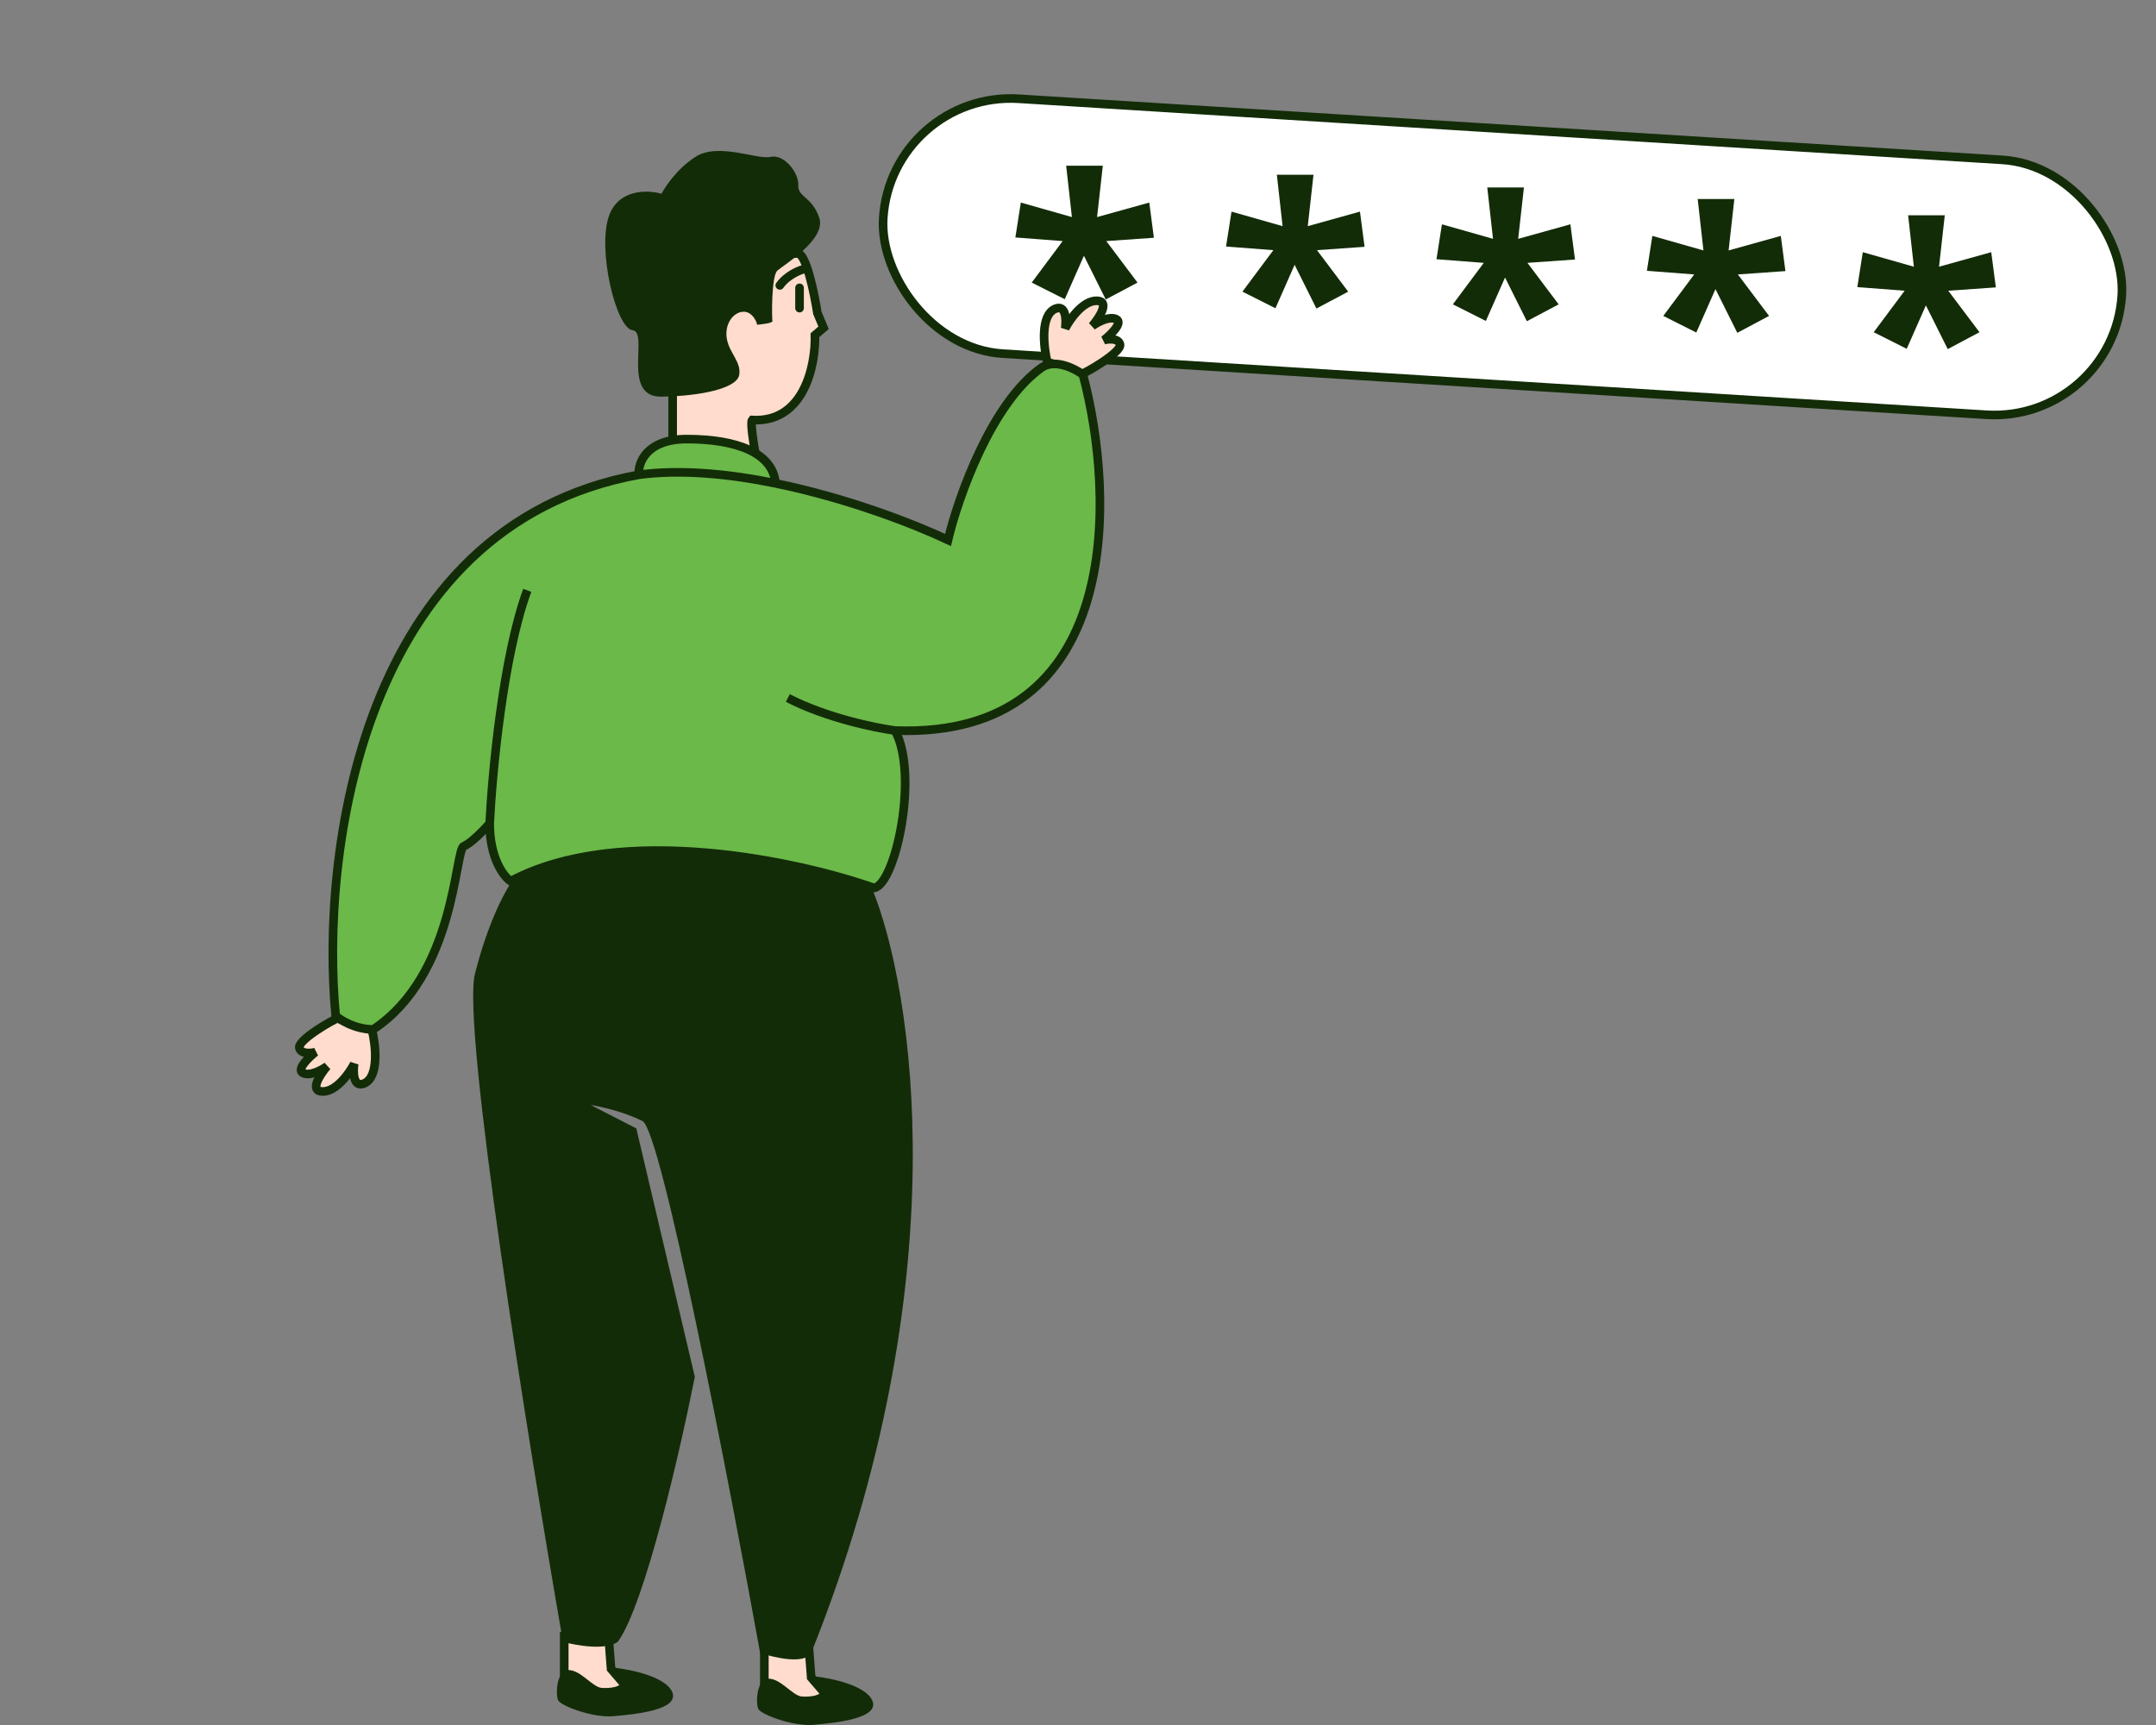 <svg width="100" height="80" viewBox="0 0 100 80" fill="none" xmlns="http://www.w3.org/2000/svg">
<rect x="0" y="0" width="100" height="80" fill="#808080" stroke="none"/>
<rect x="0.187" y="0.212" width="57.563" height="11.845" rx="5.923" transform="matrix(0.998 0.062 -0.062 0.998 41.16 3.989)" fill="white" stroke="#132C08" stroke-width="0.4"/>
<path d="M51.151 7.684L50.885 10.067L53.306 9.394L53.52 11.026L51.313 11.181L52.76 13.105L51.287 13.889L50.275 11.861L49.386 13.876L47.854 13.105L49.288 11.181L47.095 11.013L47.348 9.394L49.717 10.067L49.451 7.684H51.151Z" fill="#132C08"/>
<path d="M60.923 8.104L60.657 10.488L63.078 9.814L63.292 11.446L61.085 11.602L62.532 13.525L61.059 14.309L60.047 12.282L59.158 14.296L57.627 13.525L59.061 11.602L56.867 11.433L57.12 9.814L59.489 10.488L59.223 8.104H60.923Z" fill="#132C08"/>
<path d="M70.683 8.693L70.417 11.076L72.838 10.403L73.052 12.035L70.846 12.191L72.293 14.114L70.82 14.898L69.807 12.871L68.918 14.885L67.387 14.114L68.821 12.191L66.627 12.022L66.88 10.403L69.249 11.076L68.983 8.693H70.683Z" fill="#132C08"/>
<path d="M80.443 9.23L80.177 11.614L82.598 10.94L82.812 12.572L80.606 12.728L82.053 14.651L80.58 15.435L79.567 13.408L78.678 15.422L77.147 14.651L78.581 12.728L76.387 12.559L76.64 10.94L79.009 11.614L78.743 9.23H80.443Z" fill="#132C08"/>
<path d="M90.203 9.985L89.937 12.369L92.358 11.695L92.572 13.328L90.365 13.483L91.813 15.407L90.34 16.19L89.327 14.163L88.438 16.177L86.907 15.407L88.341 13.483L86.147 13.315L86.4 11.695L88.769 12.369L88.503 9.985H90.203Z" fill="#132C08"/>
<path d="M26.17 77.909V75.885H28.227L28.342 77.396L29.199 78.394L27.827 78.708L26.17 77.909Z" fill="#FFDCCD" stroke="#132C08" stroke-width="0.4"/>
<path d="M31.17 78.451C30.85 77.767 29.323 77.434 28.456 77.339C28.656 77.491 28.776 77.812 28.799 77.995C28.827 78.223 28.342 78.309 27.913 78.28C27.485 78.252 26.942 77.453 26.37 77.453C25.799 77.453 25.77 78.594 25.885 78.85C25.999 79.107 27.485 79.677 28.456 79.592C29.427 79.506 31.57 79.307 31.17 78.451Z" fill="#132C08"/>
<path d="M35.452 78.309V76.285H37.509L37.624 77.796L38.481 78.794L37.109 79.108L35.452 78.309Z" fill="#FFDCCD" stroke="#132C08" stroke-width="0.4"/>
<path d="M40.452 78.85C40.132 78.166 38.605 77.833 37.738 77.738C37.938 77.89 38.058 78.212 38.081 78.394C38.109 78.622 37.624 78.708 37.195 78.679C36.767 78.651 36.224 77.852 35.652 77.852C35.081 77.852 35.052 78.993 35.167 79.25C35.281 79.506 36.767 80.077 37.738 79.991C38.709 79.906 40.852 79.706 40.452 78.85Z" fill="#132C08"/>
<path d="M31.199 17.883V20.62L35.056 21.162C34.961 20.649 34.793 19.594 34.885 19.48C37.307 19.617 37.837 16.913 37.799 15.545L38.199 15.202L37.913 14.518C37.77 13.596 37.387 11.752 36.999 11.752C33.525 11.82 31.685 15.868 31.199 17.883Z" fill="#FFDCCD" stroke="#132C08" stroke-width="0.4"/>
<path d="M16.885 50.249C17.593 49.952 17.427 48.471 17.256 47.768C16.73 47.654 15.97 47.359 15.656 47.226C15.513 47.255 13.799 48.224 13.885 48.595C13.953 48.891 14.409 48.852 14.628 48.794C14.304 49.051 13.736 49.604 14.056 49.764C14.376 49.924 14.932 49.621 15.17 49.45C14.837 49.84 14.33 50.62 14.97 50.62C15.61 50.62 16.209 49.764 16.427 49.336C16.37 49.726 16.382 50.454 16.885 50.249Z" fill="#FFDCCD" stroke="#132C08" stroke-width="0.4"/>
<path d="M48.948 14.319C48.239 14.615 48.405 16.096 48.576 16.8C49.102 16.914 49.862 17.209 50.176 17.342C50.319 17.313 52.033 16.343 51.948 15.973C51.879 15.676 51.424 15.716 51.205 15.773C51.529 15.517 52.096 14.963 51.776 14.804C51.456 14.644 50.9 14.946 50.662 15.117C50.995 14.728 51.502 13.948 50.862 13.948C50.222 13.948 49.624 14.804 49.405 15.231C49.462 14.842 49.45 14.114 48.948 14.319Z" fill="#FFDCCD" stroke="#132C08" stroke-width="0.4"/>
<path d="M37.627 76.655C44.507 59.477 42.361 45.829 40.427 41.153C32.016 38.187 25.856 39.651 23.828 40.753C23.485 41.2 22.645 42.709 22.027 45.173C21.41 47.637 24.494 66.846 26.113 76.142C26.723 76.313 28.084 76.553 28.656 76.142C29.913 74.408 31.561 67.226 32.227 63.851L29.513 52.331L27.399 51.247C27.837 51.314 28.93 51.555 29.799 51.989C30.667 52.422 33.799 68.614 35.256 76.655C35.922 76.883 37.33 77.203 37.627 76.655Z" fill="#132C08"/>
<path d="M22.713 38.187C22.456 38.482 21.856 39.105 21.513 39.242C21.085 39.413 21.142 45.202 17.313 47.74C16.49 47.74 15.809 47.322 15.57 47.112C14.856 39.736 16.668 24.391 29.627 22.018C29.589 21.467 29.982 20.364 31.856 20.364C34.199 20.364 35.856 21.017 35.97 22.416C39.242 23.086 42.327 24.267 43.97 25.041C44.446 23.054 45.987 18.67 48.341 17.028C48.959 16.64 49.856 17.094 50.227 17.37C51.741 23.035 52.118 34.269 41.513 33.881C42.627 35.906 41.541 41.01 40.541 41.181C37.046 39.945 28.782 38.153 23.685 40.867C23.361 40.649 22.713 39.807 22.713 38.187Z" fill="#6BB949"/>
<path d="M22.713 38.187C22.456 38.482 21.856 39.105 21.513 39.242C21.085 39.413 21.142 45.202 17.313 47.74C16.49 47.74 15.809 47.322 15.57 47.112C14.856 39.736 16.668 24.391 29.627 22.018M22.713 38.187C22.713 39.807 23.361 40.649 23.685 40.867C28.782 38.153 37.046 39.945 40.541 41.181C41.541 41.01 42.627 35.906 41.513 33.881M22.713 38.187C22.828 35.849 23.336 30.413 24.456 27.379M29.627 22.018C29.589 21.467 29.982 20.364 31.856 20.364C34.199 20.364 35.856 21.017 35.97 22.416M29.627 22.018C31.586 21.756 33.819 21.975 35.97 22.416M41.513 33.881C52.118 34.269 51.741 23.035 50.227 17.37C49.856 17.094 48.959 16.64 48.341 17.028C45.987 18.67 44.446 23.054 43.97 25.041C42.327 24.267 39.242 23.086 35.97 22.416M41.513 33.881C40.589 33.757 38.301 33.282 36.541 32.37" stroke="#132C08" stroke-width="0.4"/>
<path d="M37.342 12.465C37.094 12.522 36.513 12.756 36.17 13.235M37.084 13.349V14.29" stroke="#132C08" stroke-width="0.4" stroke-linecap="round"/>
<path d="M35.827 14.889C35.85 14.98 35.361 15.041 35.113 15.06C35.113 14.946 34.884 14.404 34.427 14.461C33.97 14.518 33.599 15.06 33.713 15.716C33.827 16.372 34.399 16.799 34.284 17.398C34.17 17.997 32.57 18.368 30.684 18.396C28.799 18.425 30.113 15.402 29.342 15.316C28.57 15.231 27.684 11.524 28.256 9.984C28.713 8.752 30.065 8.805 30.684 8.986C30.856 8.644 31.41 7.822 32.256 7.275C33.313 6.59 35.113 7.417 35.742 7.275C36.37 7.132 37.056 8.016 37.027 8.587C36.999 9.157 37.656 9.1 37.999 10.098C38.342 11.096 36.342 12.294 36.056 12.55C35.77 12.807 35.799 14.775 35.827 14.889Z" fill="#132C08"/>
</svg>
